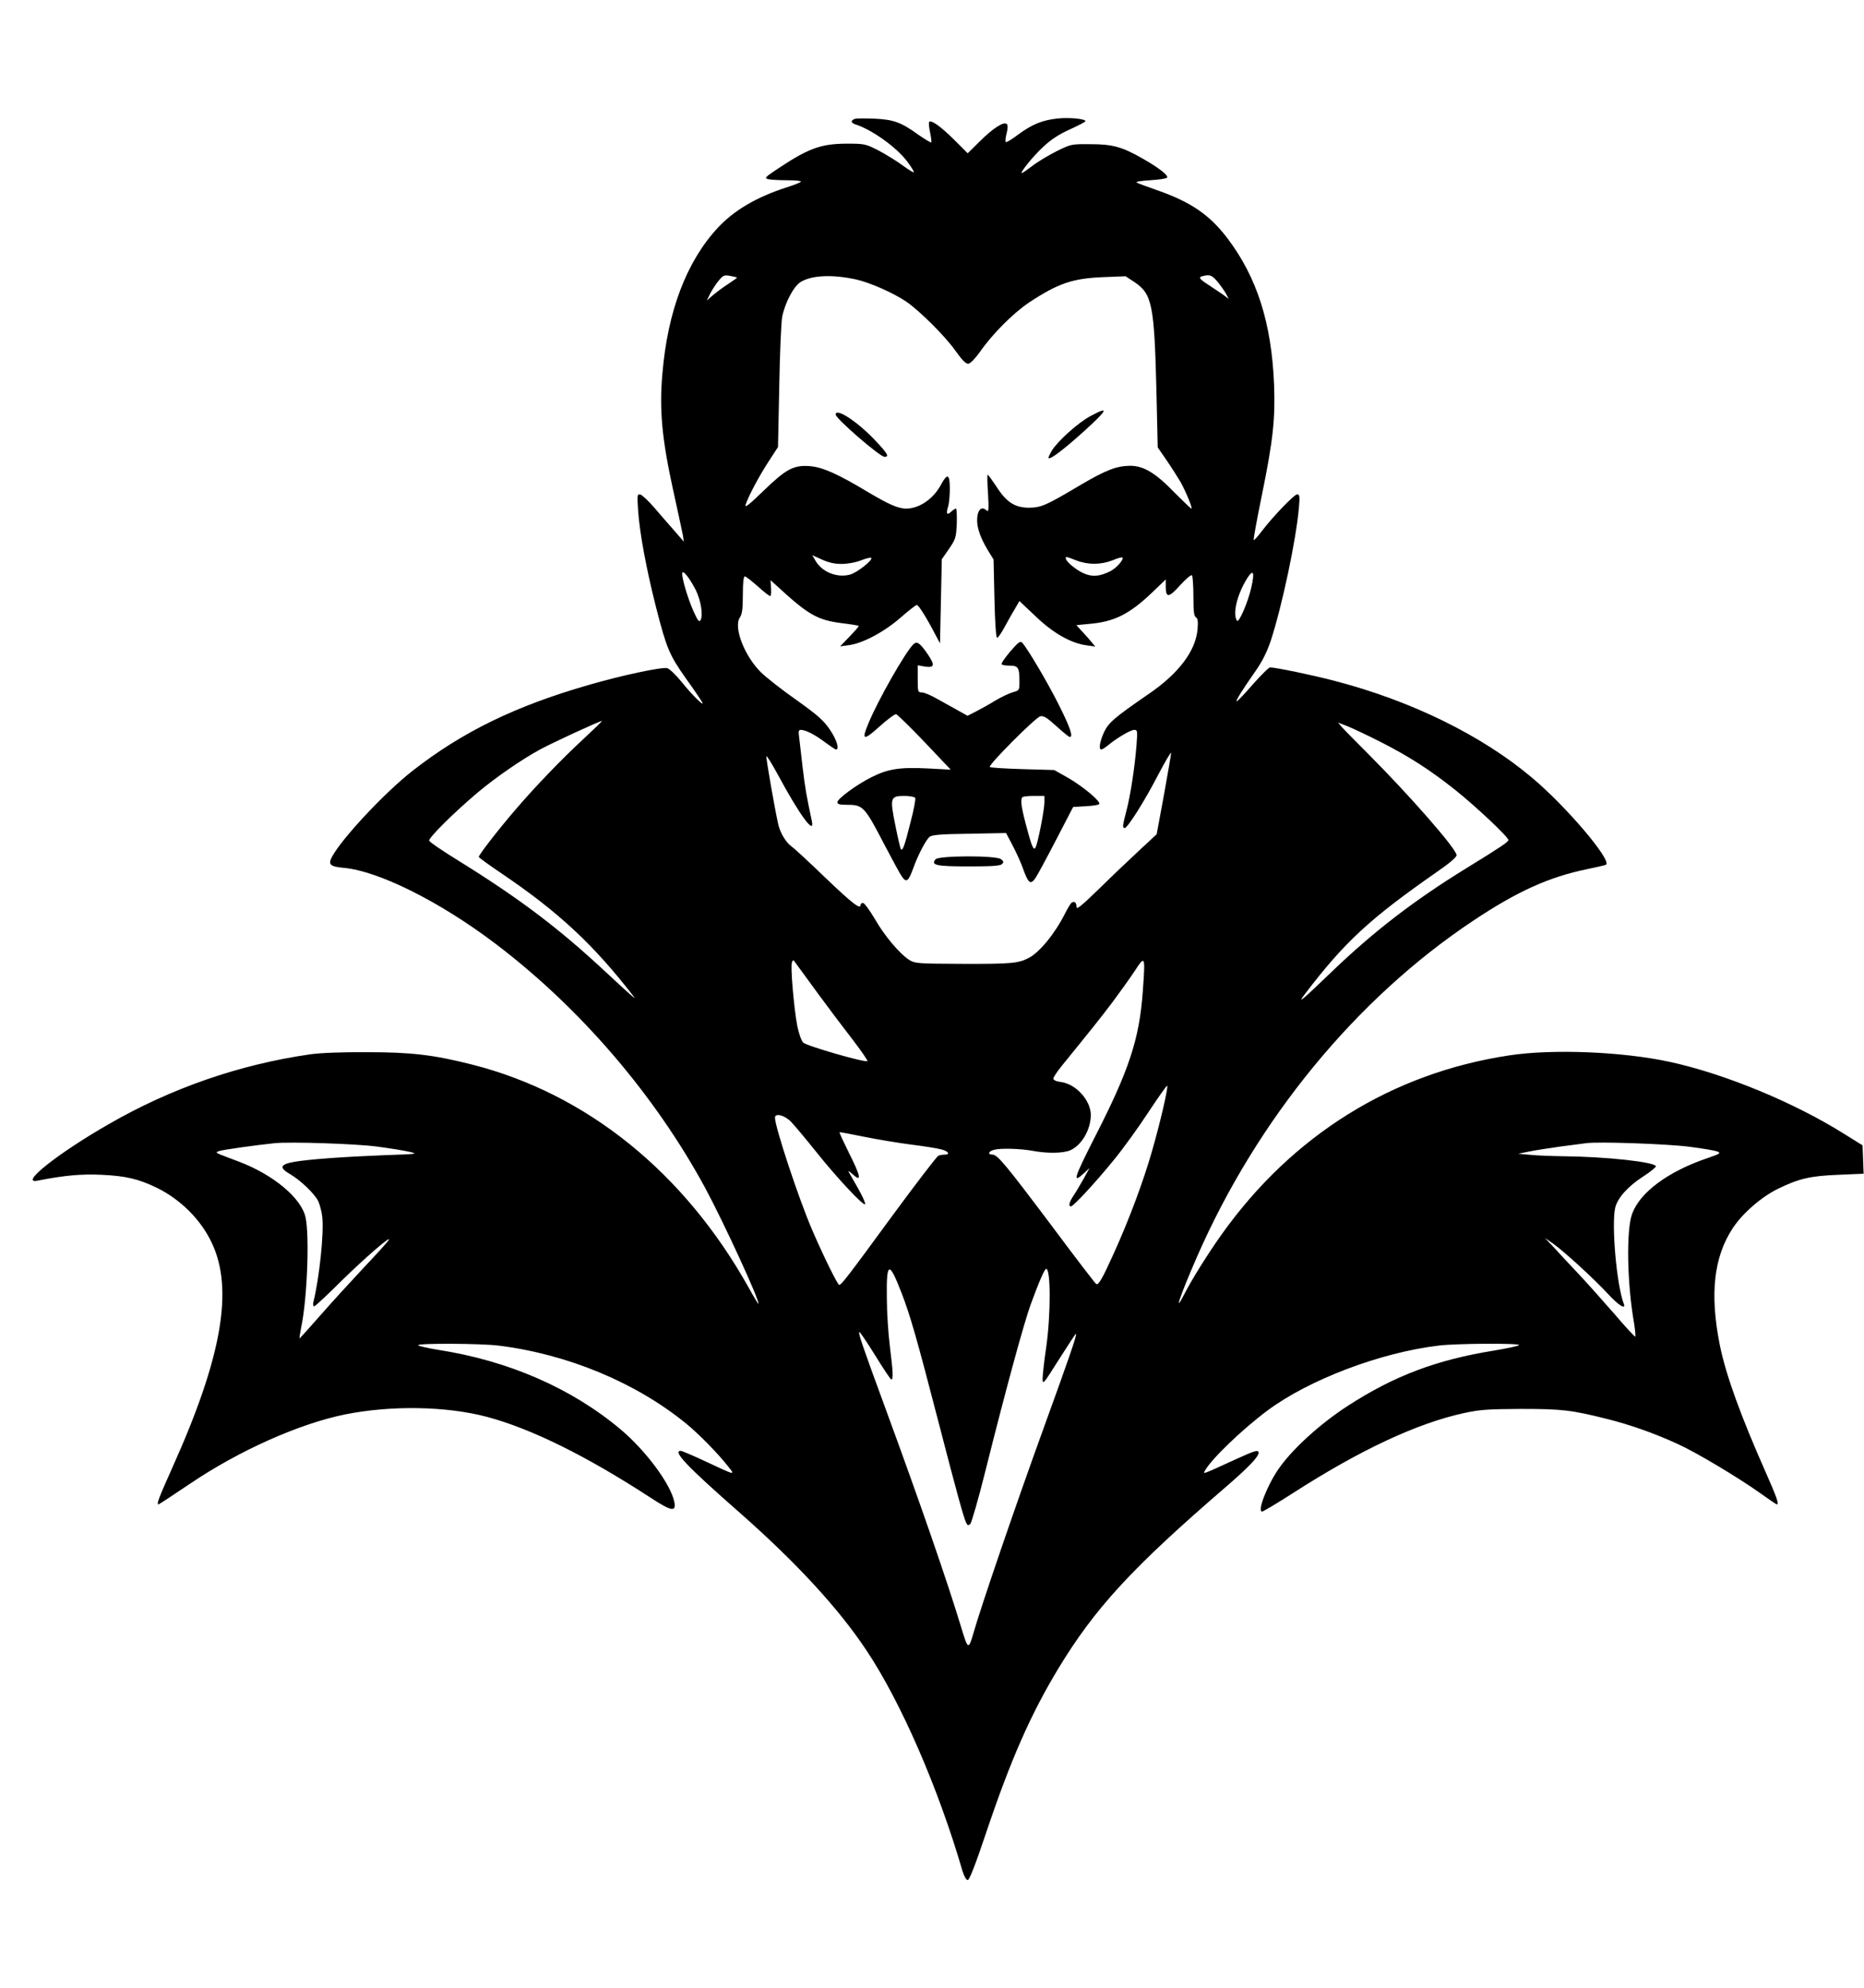<?xml version="1.0" encoding="UTF-8" standalone="yes"?>
<svg version="1.0" xmlns="http://www.w3.org/2000/svg" width="783pt" height="835pt" viewBox="0 0 1044 1114" preserveAspectRatio="xMidYMid meet">
  <g transform="translate(0,1114) scale(0.1,-0.1)" fill="#000000" stroke="none">
    <path d="M4788 10474 c-10 -3 -18 -10 -18 -15 0 -5 8 -12 18 -15 95 -30 232
-128 294 -210 22 -30 39 -57 36 -59 -2 -3 -31 15 -64 39 -32 24 -93 61 -134
83 -73 37 -78 38 -180 38 -147 -1 -216 -27 -403 -153 -53 -36 -56 -40 -35 -46
13 -3 61 -6 108 -6 48 0 80 -4 75 -9 -6 -5 -41 -19 -80 -31 -170 -55 -295
-129 -386 -227 -175 -189 -281 -468 -310 -818 -18 -202 -2 -367 60 -650 27
-121 51 -236 55 -255 l5 -35 -52 60 c-29 32 -79 91 -113 130 -33 38 -69 72
-79 74 -17 3 -18 -3 -12 -90 8 -123 47 -333 101 -544 59 -230 74 -265 167
-397 45 -62 85 -122 91 -133 17 -32 -58 42 -118 117 -30 37 -65 70 -78 74 -31
7 -249 -39 -436 -93 -415 -119 -712 -264 -992 -483 -157 -123 -399 -382 -452
-484 -21 -41 -8 -52 67 -59 197 -18 540 -190 849 -424 473 -358 892 -845 1176
-1368 104 -193 310 -640 299 -651 -1 -2 -26 39 -54 90 -361 646 -908 1088
-1552 1251 -213 54 -339 69 -586 69 -139 1 -265 -4 -320 -12 -397 -57 -780
-190 -1130 -392 -286 -164 -503 -337 -398 -316 152 30 245 38 357 33 136 -6
209 -23 312 -73 134 -66 247 -179 308 -309 123 -260 56 -642 -220 -1256 -78
-174 -91 -209 -79 -209 3 0 82 52 177 116 275 186 612 336 868 388 258 52 569
47 798 -14 246 -66 555 -218 914 -452 118 -77 145 -82 134 -25 -19 99 -160
289 -302 408 -274 230 -627 384 -1021 445 -62 10 -113 22 -113 26 0 12 351 10
450 -2 388 -48 770 -207 1052 -437 70 -57 180 -169 236 -241 40 -50 45 -52
-134 32 -66 31 -126 56 -132 56 -48 0 37 -89 323 -340 322 -283 562 -543 719
-780 194 -292 402 -771 537 -1235 9 -29 21 -50 29 -50 10 0 44 88 105 270 137
407 248 658 401 912 207 342 414 567 941 1021 126 109 183 168 183 191 0 19
-22 12 -125 -35 -192 -88 -187 -86 -176 -66 36 66 209 232 351 338 233 173
632 325 960 364 98 12 450 14 450 3 0 -5 -63 -18 -140 -31 -323 -52 -561 -142
-820 -310 -155 -100 -314 -245 -389 -355 -65 -95 -119 -237 -91 -237 7 0 85
47 174 104 375 241 695 391 959 448 87 19 133 22 317 23 229 0 283 -6 482 -56
129 -32 268 -81 398 -141 106 -48 342 -190 460 -274 49 -35 91 -64 95 -64 13
0 0 38 -61 176 -142 320 -225 549 -259 717 -57 286 -34 492 72 654 55 84 161
176 255 222 117 57 182 72 341 78 l138 6 -3 79 -3 80 -103 64 c-278 175 -669
337 -979 404 -264 57 -655 73 -898 36 -657 -99 -1215 -447 -1611 -1002 -79
-111 -168 -254 -208 -332 -65 -128 -27 -15 68 203 338 773 893 1449 1548 1885
247 165 427 246 637 289 58 12 106 23 109 26 29 29 -229 332 -419 490 -281
236 -676 429 -1104 540 -122 32 -329 75 -360 75 -8 0 -51 -43 -97 -95 -45 -52
-86 -95 -90 -95 -9 0 29 61 106 171 37 53 63 105 85 170 63 194 141 561 157
742 6 65 4 77 -9 77 -17 0 -138 -126 -200 -208 -22 -29 -42 -51 -44 -48 -3 2
18 116 46 253 63 309 75 425 68 618 -14 344 -95 599 -260 818 -101 133 -206
205 -395 271 -57 20 -109 39 -115 43 -7 5 27 10 75 13 48 3 90 9 95 14 11 11
-43 54 -134 106 -117 67 -170 82 -296 82 -107 1 -109 0 -190 -40 -45 -23 -106
-59 -135 -82 -29 -22 -55 -40 -58 -40 -14 0 61 93 118 146 46 43 89 71 151 99
48 22 87 42 87 46 0 13 -90 22 -156 15 -85 -9 -142 -32 -221 -90 -35 -27 -67
-46 -70 -42 -3 3 -1 25 5 48 7 28 8 46 1 53 -16 16 -78 -24 -151 -97 l-68 -67
-77 77 c-76 75 -127 111 -139 99 -3 -3 -1 -29 5 -58 6 -28 9 -54 7 -57 -3 -2
-35 17 -71 42 -98 71 -140 86 -247 91 -51 2 -101 2 -110 -1z m-660 -889 c1 -1
-19 -16 -45 -33 -27 -17 -65 -45 -87 -63 l-38 -33 20 41 c12 22 33 55 48 72
23 28 30 31 63 25 20 -4 37 -8 39 -9z m667 -11 c79 -18 210 -76 282 -125 75
-52 215 -191 274 -274 40 -56 59 -75 74 -73 11 2 39 31 65 68 69 99 185 215
274 275 164 108 244 135 416 142 l125 5 50 -33 c99 -67 111 -125 123 -620 l7
-306 51 -74 c28 -41 62 -95 77 -120 30 -54 69 -149 61 -149 -4 0 -45 40 -93
88 -108 112 -175 152 -251 152 -76 -1 -135 -24 -275 -106 -197 -117 -222 -128
-291 -129 -79 0 -127 30 -184 120 -24 36 -45 65 -48 65 -3 0 -2 -48 2 -107 5
-83 3 -104 -6 -95 -23 23 -45 14 -52 -22 -11 -55 8 -118 58 -201 l31 -50 5
-220 c3 -138 9 -220 15 -219 6 0 26 30 45 66 19 35 45 81 58 102 l22 38 90
-85 c99 -95 198 -151 285 -163 l50 -7 -20 24 c-10 13 -34 40 -53 60 l-33 36
73 7 c140 12 224 54 353 177 l75 72 0 -41 c0 -64 18 -62 81 9 32 35 61 60 66
55 4 -4 8 -57 8 -117 0 -83 3 -112 14 -118 11 -7 13 -24 9 -69 -11 -121 -107
-247 -274 -361 -192 -132 -224 -160 -250 -214 -24 -53 -31 -97 -15 -97 5 0 22
11 38 24 48 40 126 86 146 86 19 0 19 -5 13 -87 -10 -126 -34 -280 -56 -365
-22 -84 -24 -98 -10 -98 16 0 114 155 190 303 38 72 70 126 70 118 0 -8 -18
-114 -40 -235 l-41 -221 -97 -90 c-53 -49 -154 -145 -224 -214 -99 -96 -128
-120 -128 -104 0 25 -11 35 -27 25 -6 -4 -23 -32 -38 -62 -57 -113 -144 -219
-205 -249 -56 -29 -98 -33 -373 -32 -243 1 -262 2 -293 21 -54 34 -139 134
-194 230 -29 49 -59 90 -66 90 -8 0 -14 -4 -14 -10 0 -29 -44 5 -197 151 -92
89 -178 168 -190 176 -30 20 -63 75 -74 121 -19 83 -70 374 -67 384 2 5 32
-43 67 -108 118 -219 205 -338 188 -256 -29 135 -38 184 -52 302 -8 74 -18
152 -20 173 -4 29 -2 37 10 37 27 0 78 -26 135 -69 30 -22 58 -41 62 -41 21 0
4 55 -34 111 -36 53 -67 80 -187 166 -80 56 -169 126 -199 155 -94 93 -156
255 -118 309 12 18 16 48 16 126 0 68 4 103 11 103 6 0 38 -25 72 -55 33 -30
65 -55 70 -55 5 0 7 20 5 45 l-3 44 30 -27 c182 -168 231 -196 370 -214 50 -6
92 -13 94 -15 3 -2 -20 -28 -50 -59 l-54 -56 50 7 c78 10 199 75 290 155 44
38 84 70 90 70 10 0 55 -72 106 -170 l24 -45 5 236 5 235 40 58 c38 55 40 63
44 142 1 46 0 84 -5 84 -4 0 -16 -7 -26 -17 -24 -22 -30 -14 -18 28 6 18 10
64 10 101 0 82 -14 88 -49 23 -42 -80 -122 -135 -196 -135 -44 0 -96 23 -211
91 -171 103 -256 141 -329 147 -91 7 -134 -17 -261 -140 -75 -73 -104 -96 -99
-78 14 46 77 164 130 245 l52 80 7 337 c3 186 11 361 16 390 15 79 64 173 104
198 63 38 178 43 311 14z m2028 -16 c19 -24 40 -54 47 -68 l13 -25 -24 18
c-13 10 -50 34 -81 55 -62 40 -68 48 -40 55 39 10 52 5 85 -35z m-2111 -1578
c34 0 80 8 110 20 28 11 54 17 57 14 12 -12 -79 -83 -119 -94 -72 -19 -156 14
-193 78 l-18 31 53 -24 c37 -17 71 -25 110 -25z m1316 20 c67 -26 138 -25 203
0 28 12 54 19 56 16 10 -10 -32 -58 -66 -76 -61 -31 -104 -34 -152 -12 -43 19
-99 66 -99 83 0 12 -3 12 58 -11z m-2131 -168 c28 -58 41 -139 26 -167 -8 -13
-16 -3 -41 53 -31 71 -62 175 -62 208 1 27 42 -25 77 -94z m3113 18 c-18 -82
-71 -205 -81 -188 -25 38 0 143 54 232 37 60 47 45 27 -44z m-3735 -843 c-130
-120 -281 -277 -391 -406 -93 -108 -204 -251 -204 -263 0 -3 60 -47 133 -96
316 -214 513 -398 736 -687 18 -23 -25 15 -156 137 -265 247 -483 412 -830
627 -86 53 -158 102 -161 110 -5 15 141 160 273 271 99 83 245 184 348 240 70
38 334 160 347 160 3 0 -40 -42 -95 -93z m4464 -27 c156 -80 269 -152 414
-267 114 -91 297 -263 297 -280 0 -11 -37 -36 -240 -161 -286 -176 -512 -350
-740 -568 -180 -173 -207 -196 -160 -134 223 292 361 420 738 683 73 50 112
84 112 95 0 34 -263 335 -500 572 -69 69 -134 135 -145 148 l-19 23 54 -21
c29 -12 115 -52 189 -90z m-1338 -1400 c-19 -262 -77 -438 -267 -809 -120
-236 -130 -268 -60 -203 l29 27 -33 -60 c-19 -33 -44 -76 -57 -95 -24 -36 -30
-60 -14 -60 13 0 137 133 240 260 52 63 139 184 194 268 55 83 102 150 105
148 7 -8 -38 -203 -84 -363 -49 -172 -129 -386 -215 -576 -65 -144 -86 -180
-99 -172 -5 3 -115 146 -243 318 -263 350 -310 407 -338 407 -29 0 -23 19 9
27 35 10 146 7 218 -6 79 -15 168 -14 208 3 64 27 116 116 116 198 0 82 -83
174 -168 185 -26 3 -42 11 -42 19 0 7 21 39 47 71 168 207 218 269 285 358 41
55 97 133 124 174 59 90 60 88 45 -119z m-1822 -5 c58 -79 146 -196 195 -259
49 -64 87 -119 84 -122 -11 -10 -342 85 -360 104 -10 10 -24 50 -33 93 -19
101 -39 334 -30 356 6 16 8 16 22 -5 9 -12 64 -87 122 -167z m-148 -722 c20
-21 82 -95 138 -165 117 -147 266 -306 276 -296 4 4 -14 44 -40 90 -26 46 -50
88 -53 93 -3 6 6 0 20 -12 56 -52 51 -19 -18 118 -30 61 -54 112 -52 114 2 2
64 -10 138 -25 74 -15 194 -35 265 -44 72 -9 147 -21 168 -27 39 -10 51 -29
18 -29 -11 0 -27 -3 -35 -6 -9 -4 -127 -158 -263 -343 -245 -335 -281 -381
-293 -381 -9 0 -90 165 -152 309 -75 174 -208 576 -208 628 0 28 55 14 91 -24z
m-2321 -138 c69 -9 150 -22 180 -29 53 -12 47 -13 -135 -19 -229 -9 -428 -23
-512 -38 -77 -14 -82 -33 -21 -68 57 -33 136 -108 158 -151 9 -19 20 -60 23
-90 10 -87 -16 -341 -50 -477 -3 -13 -1 -23 5 -23 5 0 74 64 153 143 133 130
285 262 264 227 -5 -8 -68 -78 -141 -155 -72 -77 -182 -197 -243 -267 -62 -71
-114 -128 -115 -128 -2 0 2 28 9 63 34 159 47 516 24 617 -25 108 -181 238
-374 311 -44 16 -91 35 -105 40 -24 11 -24 12 -5 19 19 7 204 33 310 44 88 9
457 -3 575 -19z m7355 -1 c72 -9 141 -21 155 -26 23 -9 18 -13 -55 -38 -219
-74 -377 -191 -421 -311 -34 -91 -29 -391 11 -616 6 -40 9 -73 6 -73 -4 0 -58
58 -119 130 -62 71 -152 172 -199 222 -48 51 -110 117 -137 147 l-51 54 45
-31 c63 -45 226 -194 305 -279 61 -67 106 -95 92 -59 -40 103 -70 444 -48 539
13 54 71 119 156 174 41 26 73 53 72 58 -8 24 -283 54 -524 56 -65 1 -147 4
-183 8 l-65 6 60 12 c33 7 112 19 175 28 63 8 129 17 145 19 67 10 458 -4 580
-20z m-4416 -818 c48 -124 84 -248 206 -719 105 -406 143 -543 157 -571 8 -15
12 -16 23 -5 7 8 46 142 85 299 111 444 215 826 253 930 46 126 78 200 87 200
26 0 26 -258 0 -440 -11 -74 -20 -153 -20 -174 0 -38 3 -34 92 107 51 80 93
145 95 143 6 -6 -36 -128 -184 -536 -147 -405 -348 -990 -393 -1149 -25 -86
-29 -84 -66 39 -77 255 -231 700 -422 1220 -135 368 -156 429 -149 436 2 3 42
-56 88 -130 46 -75 87 -136 91 -136 12 0 10 39 -8 185 -9 72 -17 193 -17 270
-3 207 12 212 82 31z"/>
    <path d="M6107 8808 c-68 -37 -179 -136 -214 -191 -13 -21 -22 -41 -20 -44 10
-9 84 47 195 147 139 126 149 147 39 88z"/>
    <path d="M4680 8817 c0 -22 248 -237 274 -237 28 0 18 18 -55 95 -100 105
-219 182 -219 142z"/>
    <path d="M5684 7518 c-40 -43 -74 -89 -74 -99 0 -5 20 -9 44 -9 50 0 56 -10
56 -92 0 -46 -1 -47 -37 -57 -21 -6 -65 -27 -97 -46 -32 -20 -81 -47 -108 -61
l-49 -25 -57 32 c-31 17 -84 47 -117 65 -33 19 -70 34 -82 34 -22 0 -23 4 -23
76 l0 76 39 -7 c56 -9 59 8 15 72 -42 61 -59 72 -79 52 -46 -46 -195 -308
-249 -437 -43 -101 -32 -106 59 -24 44 40 86 71 94 70 7 -2 79 -72 160 -157
l146 -154 -130 7 c-155 8 -223 -3 -314 -49 -84 -42 -191 -121 -191 -140 0 -12
13 -15 61 -15 81 0 94 -14 198 -215 46 -88 92 -173 103 -188 25 -35 36 -26 63
48 26 73 71 159 91 175 13 12 63 16 223 18 l206 4 36 -68 c20 -38 47 -97 59
-131 29 -82 42 -92 68 -56 11 15 63 112 116 214 l97 187 69 4 c38 2 73 7 77
12 12 13 -88 97 -174 147 l-78 44 -177 5 c-97 3 -180 8 -184 12 -10 11 256
278 283 284 18 5 38 -8 90 -55 37 -34 71 -61 75 -61 21 0 2 54 -61 180 -62
124 -175 315 -205 348 -9 10 -18 5 -42 -20z m-558 -849 c3 -6 -8 -69 -27 -139
-32 -128 -43 -159 -53 -149 -3 2 -17 62 -31 132 -32 157 -29 167 50 167 29 0
57 -5 61 -11z m724 -25 c0 -42 -37 -231 -50 -253 -11 -20 -22 7 -56 137 -25
96 -29 134 -17 145 3 4 33 7 65 7 l58 0 0 -36z"/>
    <path d="M5240 6325 c-28 -33 3 -40 185 -40 131 0 177 3 187 13 11 11 10 16
-6 28 -30 21 -348 20 -366 -1z"/>
  </g>
</svg>